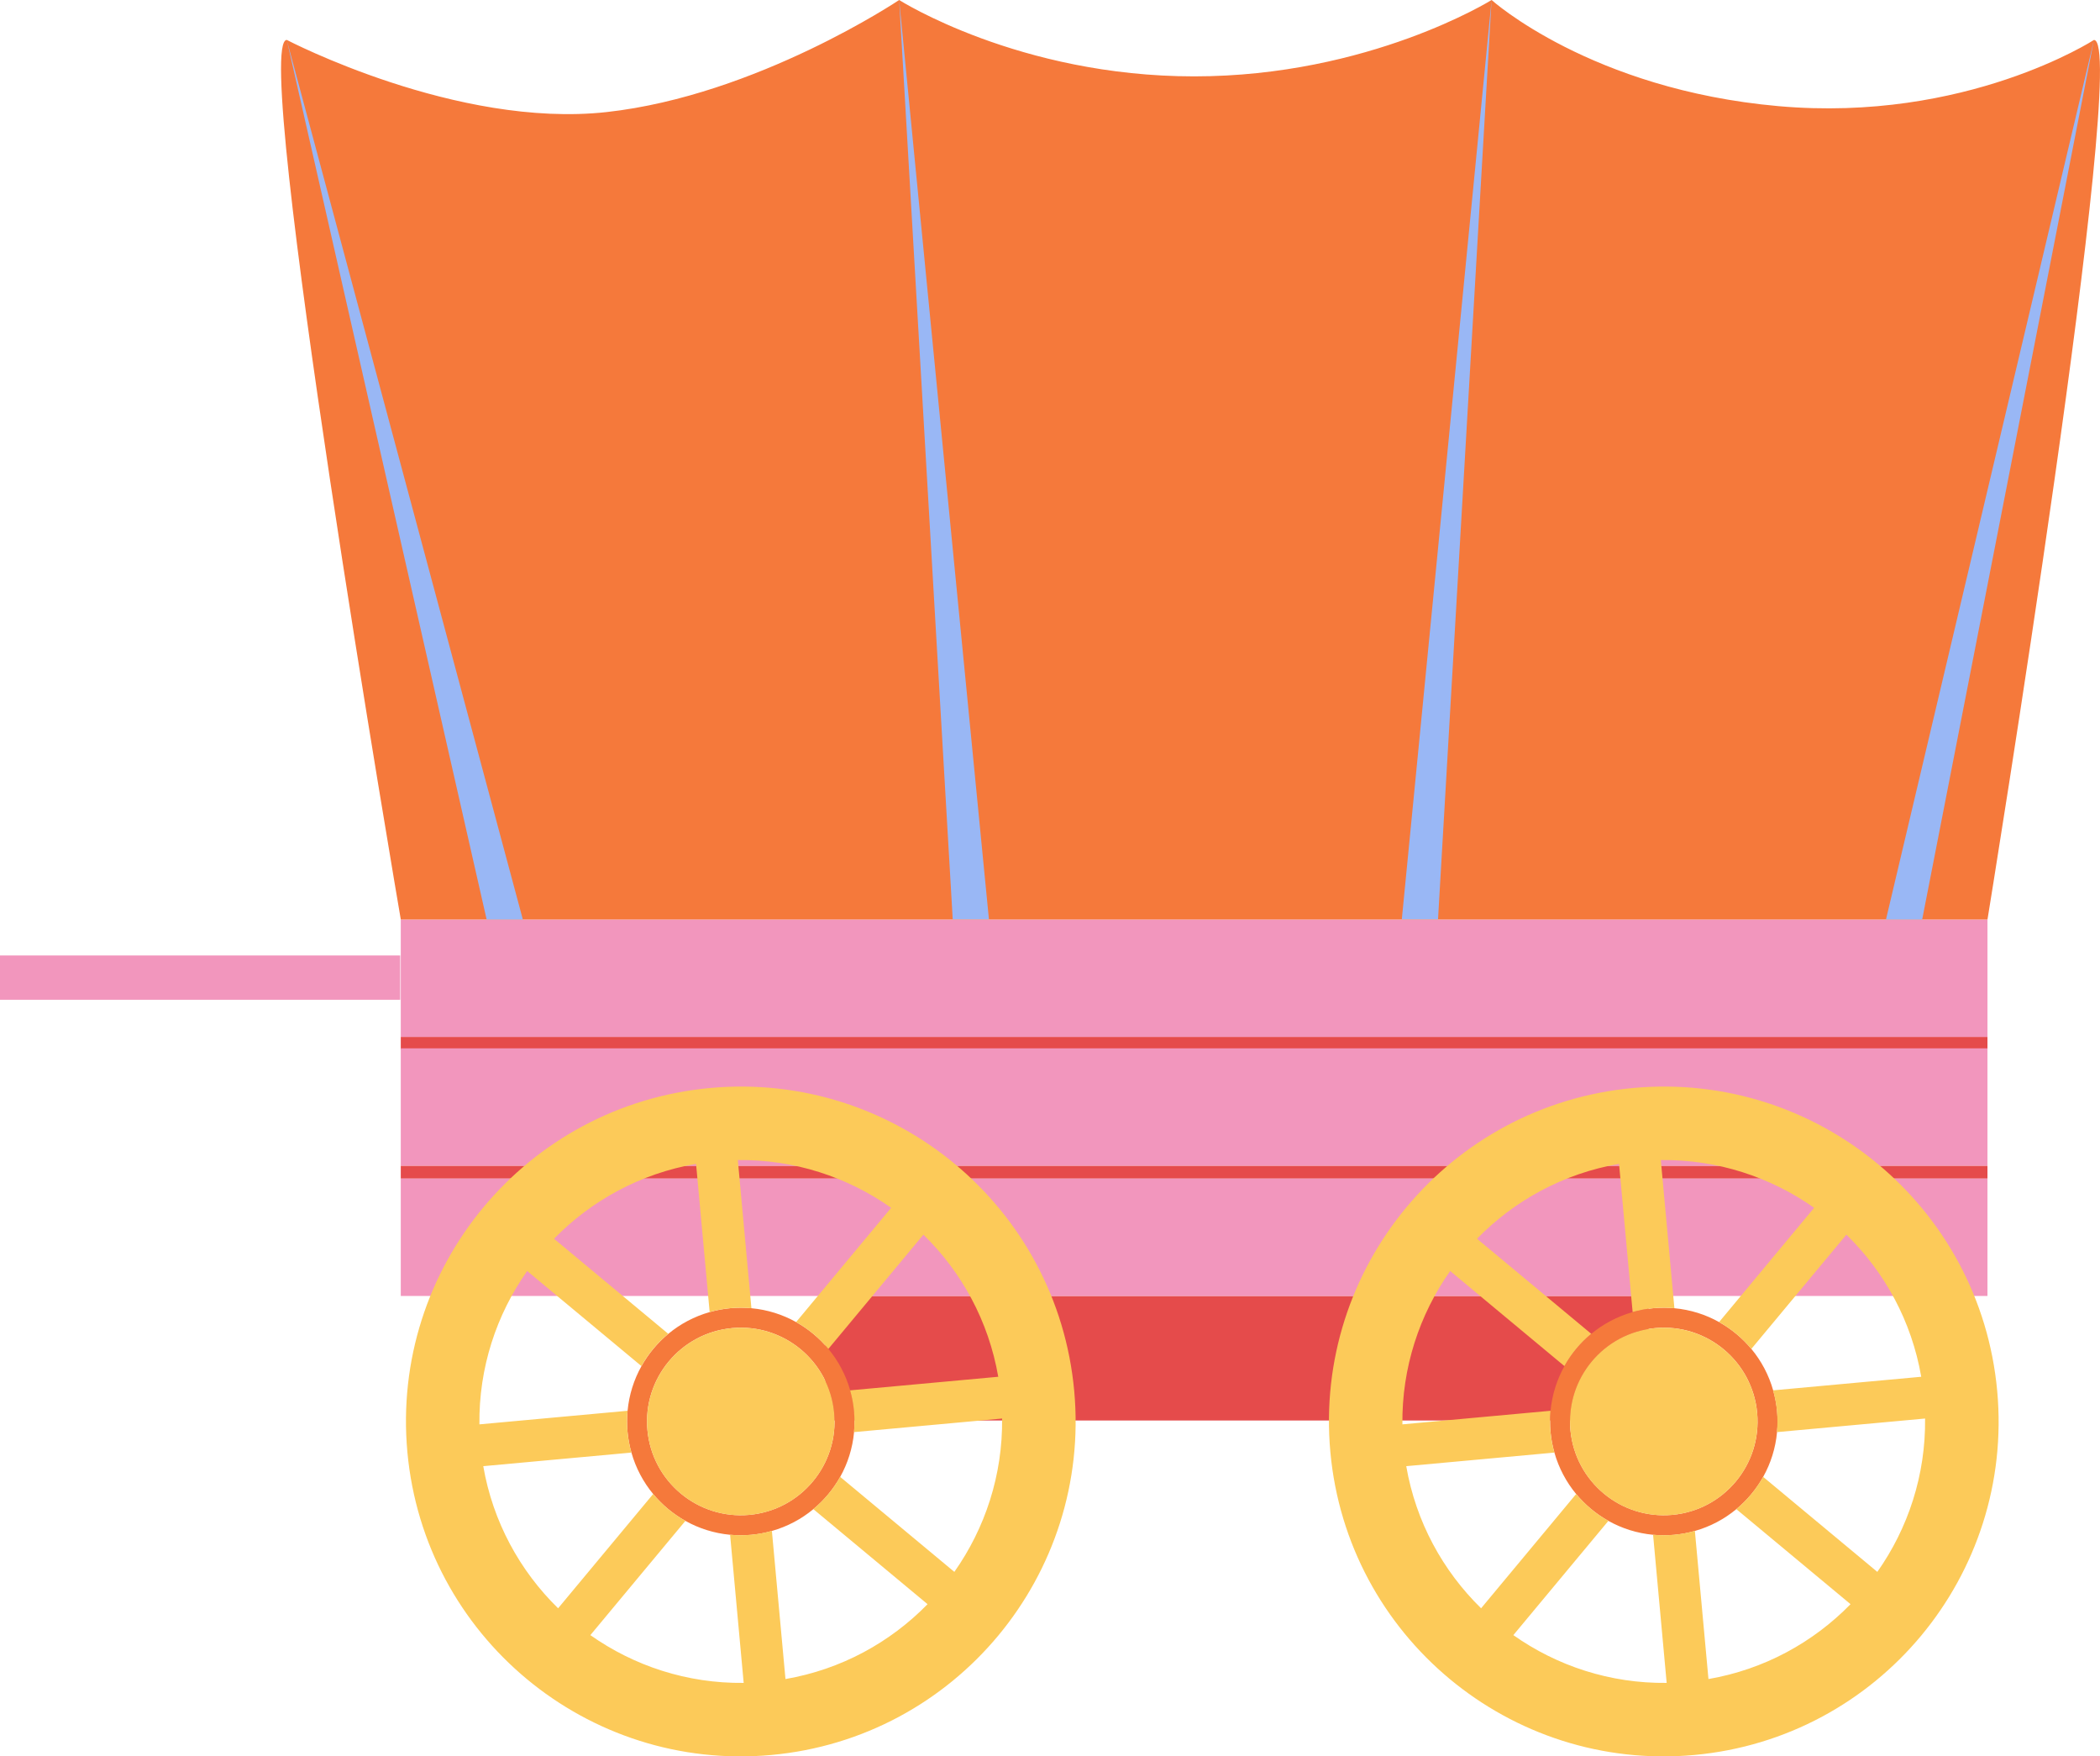<?xml version="1.0" encoding="UTF-8"?><svg id="b" xmlns="http://www.w3.org/2000/svg" viewBox="0 0 752.76 629.45"><defs><style>.d{fill:none;}.e{fill:#fcca59;}.f{fill:#f5793b;}.g{fill:#f296bd;}.h{fill:#99b7f5;}.i{fill:#e54b4b;}</style></defs><g id="c"><rect class="d" x="228.59" y="464.44" width="67.22" height="68.07"/><path class="i" d="M295.81,464.44h295.12v44.63h-295.12v-44.63ZM143.66,422.38h568.76v-4.62H143.66v4.62ZM143.66,371.6v4.62h568.76v-4.62H143.66Z"/><path class="g" d="M712.42,329.53v42.06H143.66v-42.06h568.76ZM143.66,417.76h568.76v-42.06H143.66v42.06ZM143.66,464.44h568.76v-42.06H143.66v42.06ZM0,358.3h143.45v-15.89H0v15.89Z"/><path class="d" d="M504.08,525.44c3.45,19.96,13.14,37.55,26.83,50.93l34.07-40.95c-3.54-4.27-6.24-9.3-7.8-14.85l-53.1,4.87Z"/><path class="d" d="M542.47,585.99c15.64,11.03,34.71,17.36,54.96,17.12l-4.87-53.1c-5.74-.54-11.17-2.27-16.02-4.98l-34.07,40.95Z"/><path class="d" d="M650.31,432.86c-15.64-11.03-34.71-17.36-54.96-17.12l4.87,53.1c5.74.53,11.17,2.27,16.02,4.97l34.07-40.95Z"/><path class="d" d="M580.38,417.11c-19.96,3.45-37.55,13.14-50.92,26.83l40.95,34.07c4.27-3.54,9.3-6.23,14.84-7.8l-4.87-53.1Z"/><path class="d" d="M612.41,601.74c19.96-3.45,37.55-13.14,50.93-26.83l-40.95-34.07c-4.27,3.54-9.3,6.24-14.85,7.81l4.87,53.1Z"/><path class="d" d="M519.83,455.5c-11.03,15.64-17.36,34.71-17.12,54.96l53.1-4.87c.54-5.74,2.27-11.17,4.98-16.02l-40.95-34.07Z"/><path class="d" d="M688.71,493.41c-3.45-19.96-13.14-37.55-26.83-50.93l-34.07,40.95c3.54,4.27,6.24,9.3,7.81,14.85l53.1-4.87Z"/><path class="d" d="M632.01,529.27l40.95,34.07c11.03-15.64,17.36-34.71,17.12-54.96l-53.1,4.87c-.53,5.74-2.27,11.17-4.97,16.02Z"/><path class="f" d="M637,505.7c-.23-2.56-.71-5.04-1.39-7.42-1.57-5.54-4.26-10.57-7.81-14.85-3.23-3.89-7.15-7.16-11.56-9.62-4.85-2.71-10.28-4.44-16.02-4.97-2.47-.23-4.99-.25-7.55-.01-2.56.23-5.04.71-7.42,1.39-5.54,1.57-10.57,4.26-14.84,7.8-3.89,3.23-7.16,7.15-9.62,11.56-2.71,4.85-4.44,10.28-4.98,16.02-.23,2.47-.25,5-.01,7.56.23,2.56.71,5.04,1.39,7.42,1.57,5.54,4.26,10.57,7.8,14.85,3.23,3.89,7.15,7.16,11.56,9.62,4.85,2.71,10.28,4.44,16.02,4.98,2.47.23,4.99.25,7.56.01,2.56-.23,5.04-.71,7.42-1.39,5.55-1.57,10.58-4.26,14.85-7.81,3.89-3.23,7.16-7.15,9.62-11.56,2.71-4.85,4.44-10.28,4.97-16.02.23-2.47.25-4.99.01-7.55ZM599.47,542.89c-18.48,1.69-34.84-11.91-36.54-30.4-1.69-18.48,11.91-34.84,30.4-36.54,18.48-1.7,34.84,11.91,36.54,30.4,1.7,18.48-11.91,34.84-30.4,36.54Z"/><path class="e" d="M715.91,498.46c-6.05-66.01-64.47-114.6-130.48-108.55-66,6.05-114.6,64.47-108.55,130.48,6.05,66,64.47,114.6,130.48,108.55,66.01-6.05,114.61-64.47,108.55-130.48ZM672.96,563.34l-40.95-34.07c-2.46,4.41-5.73,8.34-9.62,11.56l40.95,34.07c-13.38,13.7-30.97,23.39-50.93,26.83l-4.87-53.1c-2.39.68-4.86,1.15-7.42,1.39-2.56.23-5.08.22-7.56-.01l4.87,53.1c-20.25.24-39.32-6.09-54.96-17.12l34.07-40.95c-4.41-2.46-8.34-5.73-11.56-9.62l-34.07,40.95c-13.69-13.38-23.38-30.97-26.83-50.93l53.1-4.87c-.68-2.39-1.15-4.86-1.39-7.42-.23-2.56-.22-5.09.01-7.56l-53.1,4.87c-.24-20.25,6.09-39.32,17.12-54.96l40.95,34.07c2.46-4.41,5.73-8.34,9.62-11.56l-40.95-34.07c13.37-13.69,30.97-23.38,50.92-26.83l4.87,53.1c2.39-.68,4.86-1.15,7.42-1.39,2.56-.23,5.08-.22,7.55.01l-4.87-53.1c20.25-.24,39.32,6.09,54.96,17.12l-34.07,40.95c4.41,2.46,8.34,5.73,11.56,9.62l34.07-40.95c13.7,13.38,23.38,30.97,26.83,50.93l-53.1,4.87c.68,2.39,1.15,4.86,1.39,7.42.23,2.56.22,5.08-.01,7.55l53.1-4.87c.24,20.25-6.09,39.32-17.12,54.96ZM629.86,506.36c1.7,18.48-11.91,34.84-30.4,36.54-18.48,1.69-34.84-11.91-36.54-30.4-1.69-18.48,11.91-34.84,30.4-36.54,18.48-1.7,34.84,11.91,36.54,30.4Z"/><path class="f" d="M750.59,14.32s-45.83,29.68-113.08,23.72C570.26,32.07,534.67,0,534.67,0c0,0-43.85,27.37-106.63,27.37S322.31,0,322.31,0c0,0-51,34.2-104.83,40.16-53.83,5.96-114.67-25.85-114.67-25.85-13.18,0,40.86,315.22,40.86,315.22h568.76S763.77,14.32,750.59,14.32Z"/><path class="h" d="M502.49,329.46L534.67,0l-19.2,329.46h-12.97ZM676.05,329.53h12.97L750.59,14.32l-74.55,315.22ZM341.52,329.46h12.97L322.31,0l19.2,329.46ZM174.45,329.53h12.97L102.8,14.32l71.64,315.22Z"/><path class="d" d="M173.23,525.44c3.45,19.96,13.14,37.55,26.83,50.93l34.07-40.95c-3.54-4.27-6.24-9.3-7.8-14.85l-53.1,4.87Z"/><path class="d" d="M211.62,585.99c15.64,11.03,34.71,17.36,54.96,17.12l-4.87-53.1c-5.74-.54-11.17-2.27-16.02-4.98l-34.07,40.95Z"/><path class="d" d="M319.46,432.86c-15.64-11.03-34.71-17.36-54.96-17.12l4.87,53.1c5.74.53,11.17,2.27,16.02,4.97l34.07-40.95Z"/><path class="d" d="M249.52,417.11c-19.96,3.45-37.55,13.14-50.92,26.83l40.95,34.07c4.27-3.54,9.3-6.23,14.84-7.8l-4.87-53.1Z"/><path class="d" d="M281.56,601.74c19.96-3.45,37.55-13.14,50.93-26.83l-40.95-34.07c-4.27,3.54-9.3,6.24-14.85,7.81l4.87,53.1Z"/><path class="d" d="M188.98,455.5c-11.03,15.64-17.36,34.71-17.12,54.96l53.1-4.87c.54-5.74,2.27-11.17,4.98-16.02l-40.95-34.07Z"/><path class="d" d="M357.86,493.41c-3.45-19.96-13.14-37.55-26.83-50.93l-34.07,40.95c3.54,4.27,6.24,9.3,7.81,14.85l53.1-4.87Z"/><path class="d" d="M301.16,529.27l40.95,34.07c11.03-15.64,17.36-34.71,17.12-54.96l-53.1,4.87c-.53,5.74-2.27,11.17-4.97,16.02Z"/><path class="f" d="M306.15,505.7c-.23-2.56-.71-5.04-1.39-7.42-1.57-5.54-4.26-10.57-7.81-14.85-3.23-3.89-7.15-7.16-11.56-9.62-4.85-2.71-10.28-4.44-16.02-4.97-2.47-.23-4.99-.25-7.55-.01-2.56.23-5.04.71-7.42,1.39-5.54,1.57-10.57,4.26-14.84,7.8-3.89,3.23-7.16,7.15-9.62,11.56-2.71,4.85-4.44,10.28-4.98,16.02-.23,2.47-.25,5-.01,7.56.23,2.56.71,5.04,1.39,7.42,1.57,5.54,4.26,10.57,7.8,14.85,3.23,3.89,7.15,7.16,11.56,9.62,4.85,2.71,10.28,4.44,16.02,4.98,2.47.23,4.99.25,7.56.01,2.56-.23,5.04-.71,7.42-1.39,5.55-1.57,10.58-4.26,14.85-7.81,3.89-3.23,7.16-7.15,9.62-11.56,2.71-4.85,4.44-10.28,4.97-16.02.23-2.47.25-4.99.01-7.55ZM268.61,542.89c-18.48,1.69-34.84-11.91-36.54-30.4-1.69-18.48,11.91-34.84,30.4-36.54,18.48-1.7,34.84,11.91,36.54,30.4,1.7,18.48-11.91,34.84-30.4,36.54Z"/><path class="e" d="M385.06,498.46c-6.05-66.01-64.47-114.6-130.48-108.55-66,6.05-114.6,64.47-108.55,130.48,6.05,66,64.47,114.6,130.48,108.55,66.01-6.05,114.61-64.47,108.55-130.48ZM342.11,563.34l-40.95-34.07c-2.46,4.41-5.73,8.34-9.62,11.56l40.95,34.07c-13.38,13.7-30.97,23.39-50.93,26.83l-4.87-53.1c-2.39.68-4.86,1.15-7.42,1.39-2.56.23-5.08.22-7.56-.01l4.87,53.1c-20.25.24-39.32-6.09-54.96-17.12l34.07-40.95c-4.41-2.46-8.34-5.73-11.56-9.62l-34.07,40.95c-13.69-13.38-23.38-30.97-26.83-50.93l53.1-4.87c-.68-2.39-1.15-4.86-1.39-7.42-.23-2.56-.22-5.09.01-7.56l-53.1,4.87c-.24-20.25,6.09-39.32,17.12-54.96l40.95,34.07c2.46-4.41,5.73-8.34,9.62-11.56l-40.95-34.07c13.37-13.69,30.97-23.38,50.92-26.83l4.87,53.1c2.39-.68,4.86-1.15,7.42-1.39,2.56-.23,5.08-.22,7.55.01l-4.87-53.1c20.25-.24,39.32,6.09,54.96,17.12l-34.07,40.95c4.41,2.46,8.34,5.73,11.56,9.62l34.07-40.95c13.7,13.38,23.38,30.97,26.83,50.93l-53.1,4.87c.68,2.39,1.15,4.86,1.39,7.42.23,2.56.22,5.08-.01,7.55l53.1-4.87c.24,20.25-6.09,39.32-17.12,54.96ZM299.01,506.36c1.7,18.48-11.91,34.84-30.4,36.54-18.48,1.69-34.84-11.91-36.54-30.4-1.69-18.48,11.91-34.84,30.4-36.54,18.48-1.7,34.84,11.91,36.54,30.4Z"/></g></svg>